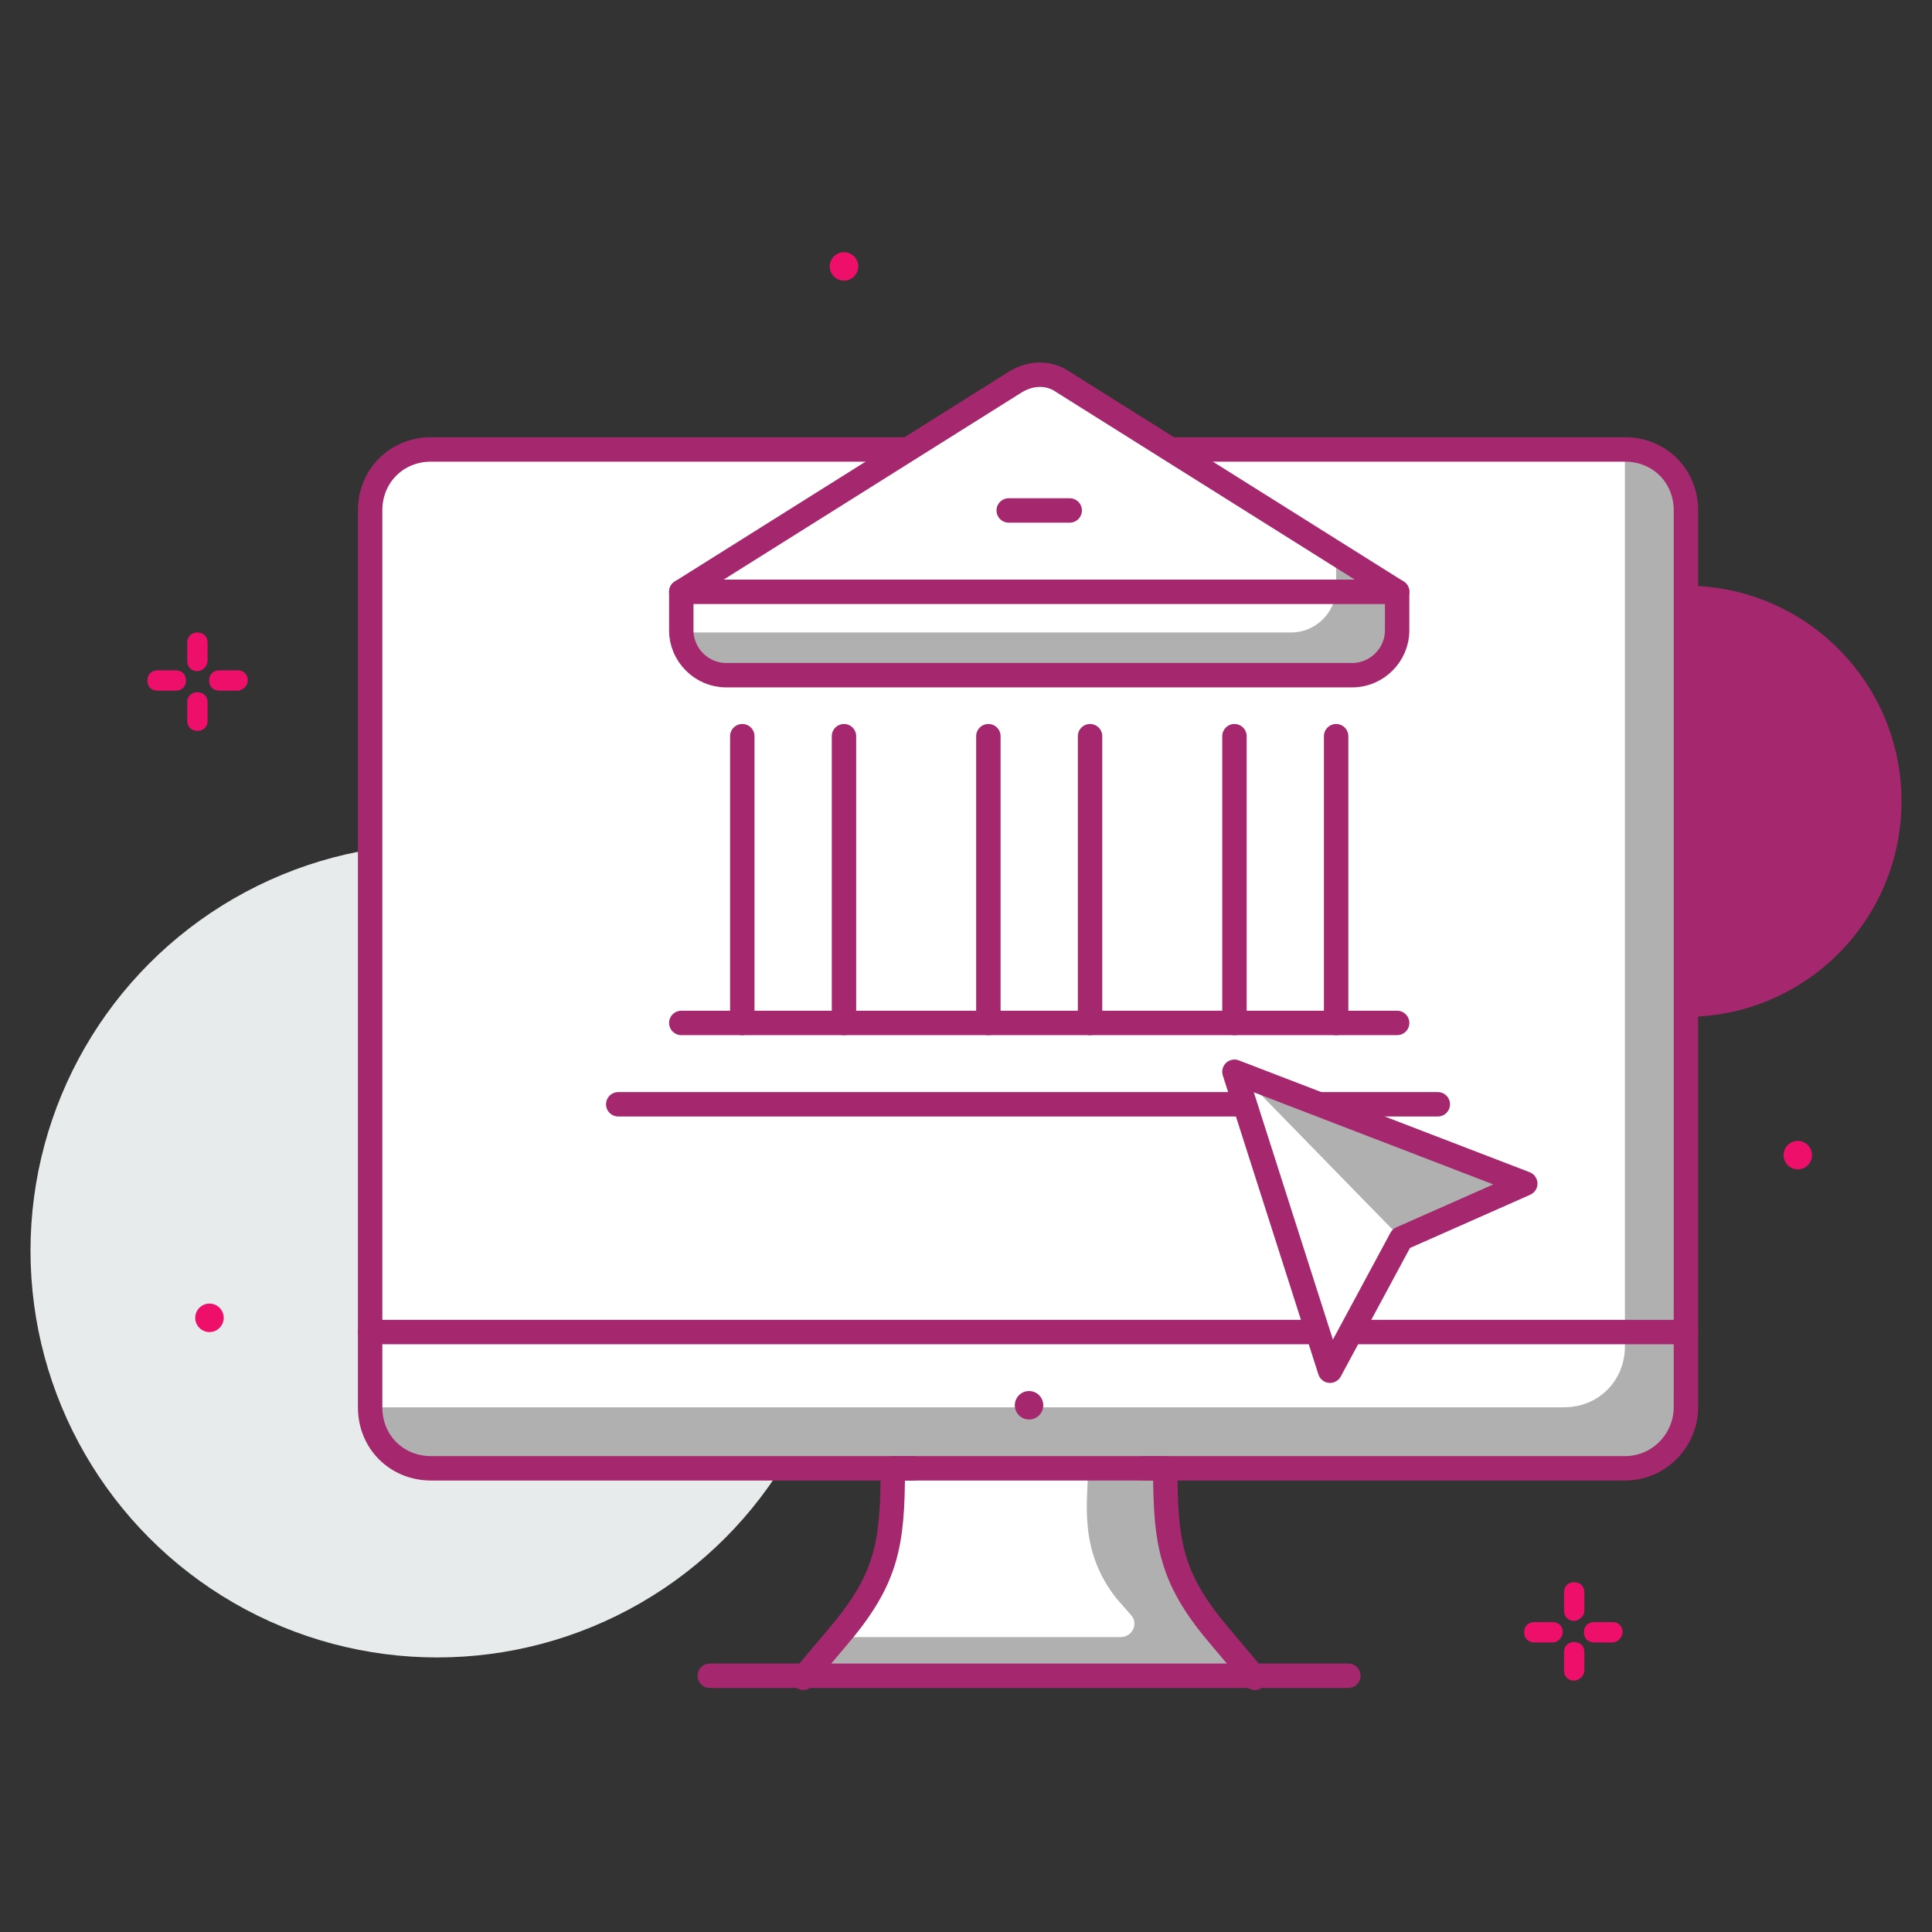 <?xml version="1.0" encoding="utf-8"?>
<!-- Generator: Adobe Illustrator 23.0.1, SVG Export Plug-In . SVG Version: 6.00 Build 0)  -->
<svg version="1.1" id="Layer_1" xmlns="http://www.w3.org/2000/svg" xmlns:xlink="http://www.w3.org/1999/xlink" x="0px" y="0px"
	 viewBox="0 0 95 95" style="enable-background:new 0 0 95 95;" xml:space="preserve">
<rect x="0" y="0" width="95" height="95" fill="#333333" stroke="none"/>
<style type="text/css">
	.st0{fill:#A5276D;}
	.st1{fill:#E8EBEC;}
	.st2{fill:#FFFFFF;}
	.st3{fill:#B0B0B0;}
	.st4{fill:none;stroke:#A5276D;stroke-width:1.2;stroke-linecap:round;stroke-linejoin:round;}
	.st5{fill:#ED0F69;}
</style>
<g>
	<g>
		<circle class="st0" cx="82.9" cy="39.4" r="10.6"/>
	</g>
	<g>
		<circle class="st1" cx="21.5" cy="61.5" r="20"/>
	</g>
	<g>
		<path class="st2" d="M61.6,82.4L60,80.6c-2.4-2.9-3.8-4.6-3.8-8.4v0H43.9v0c0,3.8-0.3,5.5-2.8,8.4l-1.6,1.9H61.6z"/>
	</g>
	<path class="st3" d="M60,80.6c-2.4-2.9-2.8-4.6-2.8-8.4h-3.7c0,1.6-0.5,4,1.4,6.4l0.7,0.8c0.4,0.4,0.1,1.1-0.5,1.1h-14
		c0,0-0.1,0.1-0.1,0.1l-1.6,1.9h22.1L60,80.6z"/>
	<path class="st2" d="M79.9,72.2H21.2c-1.7,0-3-1.3-3-3V25.1c0-1.7,1.3-3,3-3h58.7c1.7,0,3,1.3,3,3v44.1
		C82.9,70.8,81.6,72.2,79.9,72.2z"/>
	<path class="st3" d="M79.9,22.1v44.1c0,1.7-1.3,3-3,3H18.2c0,1.7,1.3,3,3,3h58.7c1.7,0,3-1.3,3-3V25.1
		C82.9,23.4,81.6,22.1,79.9,22.1z"/>
	<path class="st4" d="M79.9,72.2H21.2c-1.7,0-3-1.3-3-3V25.1c0-1.7,1.3-3,3-3h58.7c1.7,0,3,1.3,3,3v44.1
		C82.9,70.8,81.6,72.2,79.9,72.2z"/>
	<g id="Group_2200_10_" transform="translate(144.045 124.401)">
		<g id="Group_1842-4_10_" transform="translate(0 3.861)">
			<path id="Path_1768-4_10_" class="st5" d="M-135.4-94.3h-0.9c-0.3,0-0.5-0.2-0.5-0.5c0-0.3,0.2-0.5,0.5-0.5h0.9
				c0.3,0,0.5,0.2,0.5,0.5C-134.9-94.5-135.1-94.3-135.4-94.3z"/>
		</g>
		<g id="Group_1843-4_10_" transform="translate(5.939 3.861)">
			<path id="Path_1769-4_10_" class="st5" d="M-138.3-94.3h-0.9c-0.3,0-0.5-0.2-0.5-0.5c0-0.3,0.2-0.5,0.5-0.5h0.9
				c0.3,0,0.5,0.2,0.5,0.5C-137.8-94.5-138.1-94.3-138.3-94.3z"/>
		</g>
		<g id="Group_1844-4_10_" transform="translate(3.861 5.939)">
			<path id="Path_1770-4_10_" class="st5" d="M-138.2-94.4c-0.3,0-0.5-0.2-0.5-0.5v-0.9c0-0.3,0.2-0.5,0.5-0.5
				c0.3,0,0.5,0.2,0.5,0.5v0.9C-137.7-94.6-137.9-94.4-138.2-94.4z"/>
		</g>
		<g id="Group_1845-4_10_" transform="translate(3.861)">
			<path id="Path_1771-4_10_" class="st5" d="M-138.2-91.4c-0.3,0-0.5-0.2-0.5-0.5v-0.9c0-0.3,0.2-0.5,0.5-0.5
				c0.3,0,0.5,0.2,0.5,0.5v0.9C-137.7-91.7-137.9-91.4-138.2-91.4z"/>
		</g>
	</g>
	<g id="Group_2200_11_" transform="translate(144.045 124.401)">
		<g id="Group_1842-4_11_" transform="translate(0 3.861)">
			<path id="Path_1768-4_11_" class="st5" d="M-67.7-47.5h-0.9c-0.3,0-0.5-0.2-0.5-0.5c0-0.3,0.2-0.5,0.5-0.5h0.9
				c0.3,0,0.5,0.2,0.5,0.5C-67.2-47.8-67.4-47.5-67.7-47.5z"/>
		</g>
		<g id="Group_1843-4_11_" transform="translate(5.939 3.861)">
			<path id="Path_1769-4_11_" class="st5" d="M-70.7-47.5h-0.9c-0.3,0-0.5-0.2-0.5-0.5c0-0.3,0.2-0.5,0.5-0.5h0.9
				c0.3,0,0.5,0.2,0.5,0.5C-70.2-47.8-70.4-47.5-70.7-47.5z"/>
		</g>
		<g id="Group_1844-4_11_" transform="translate(3.861 5.939)">
			<path id="Path_1770-4_11_" class="st5" d="M-70.5-47.7c-0.3,0-0.5-0.2-0.5-0.5v-0.9c0-0.3,0.2-0.5,0.5-0.5c0.3,0,0.5,0.2,0.5,0.5
				v0.9C-70-47.9-70.3-47.7-70.5-47.7z"/>
		</g>
		<g id="Group_1845-4_11_" transform="translate(3.861)">
			<path id="Path_1771-4_11_" class="st5" d="M-70.5-44.7c-0.3,0-0.5-0.2-0.5-0.5v-0.9c0-0.3,0.2-0.5,0.5-0.5c0.3,0,0.5,0.2,0.5,0.5
				v0.9C-70-44.9-70.3-44.7-70.5-44.7z"/>
		</g>
	</g>
	<circle id="Ellipse_381_11_" class="st5" cx="10.3" cy="64.8" r="0.7"/>
	<circle id="Ellipse_381_12_" class="st5" cx="88.4" cy="56.8" r="0.7"/>
	<circle id="Ellipse_381_13_" class="st5" cx="41.5" cy="13.1" r="0.7"/>
	<g>
		<g>
			<line class="st4" x1="53.6" y1="36.2" x2="53.6" y2="50.3"/>
			<line class="st4" x1="48.6" y1="36.2" x2="48.6" y2="50.3"/>
		</g>
		<g>
			<line class="st4" x1="41.5" y1="36.2" x2="41.5" y2="50.3"/>
			<line class="st4" x1="36.5" y1="36.2" x2="36.5" y2="50.3"/>
		</g>
	</g>
	<line class="st4" x1="33.5" y1="50.3" x2="68.7" y2="50.3"/>
	<path class="st2" d="M68.7,29.1L52.3,18.8c-0.7-0.5-1.6-0.5-2.4,0L33.5,29.1v1.9c0,1.2,1,2.2,2.2,2.2h30.8c1.2,0,2.2-1,2.2-2.2
		V29.1z"/>
	<path class="st3" d="M65.7,27.2v1.7c0,1.2-1,2.2-2.2,2.2h-30c0.1,1.1,1.1,2,2.2,2h30.8c1.2,0,2.2-1,2.2-2.2v-1.9L65.7,27.2z"/>
	<line class="st4" x1="33.5" y1="29.1" x2="68.7" y2="29.1"/>
	<path class="st4" d="M68.7,29.1L52.3,18.8c-0.7-0.5-1.6-0.5-2.4,0L33.5,29.1v1.9c0,1.2,1,2.2,2.2,2.2h30.8c1.2,0,2.2-1,2.2-2.2
		V29.1z"/>
	<line class="st4" x1="49.6" y1="25.1" x2="52.6" y2="25.1"/>
	<line class="st4" x1="30.4" y1="54.3" x2="70.7" y2="54.3"/>
	<g>
		<line class="st4" x1="65.7" y1="36.2" x2="65.7" y2="50.3"/>
		<line class="st4" x1="60.7" y1="36.2" x2="60.7" y2="50.3"/>
	</g>
	<line class="st4" x1="18.2" y1="65.5" x2="82.9" y2="65.5"/>
	<circle class="st0" cx="50.6" cy="69.1" r="0.7"/>
	<g>
		<path class="st4" d="M44.9,72.2l-1,0c0,3.8-0.3,5.5-2.8,8.4l-1.6,1.9"/>
		<path class="st4" d="M56.3,72.2l1,0c0,3.8,0.3,5.5,2.8,8.4l1.6,1.9"/>
	</g>
	<line class="st4" x1="34.9" y1="82.4" x2="66.3" y2="82.4"/>
	<g>
		<polygon class="st3" points="68.9,60.9 60.7,52.7 75,58.2 		"/>
		<polygon class="st2" points="61,52.8 68.9,60.9 65.4,67.4 		"/>
		<polygon class="st4" points="68.9,60.9 75,58.2 60.7,52.7 65.4,67.4 		"/>
	</g>
</g>
</svg>
